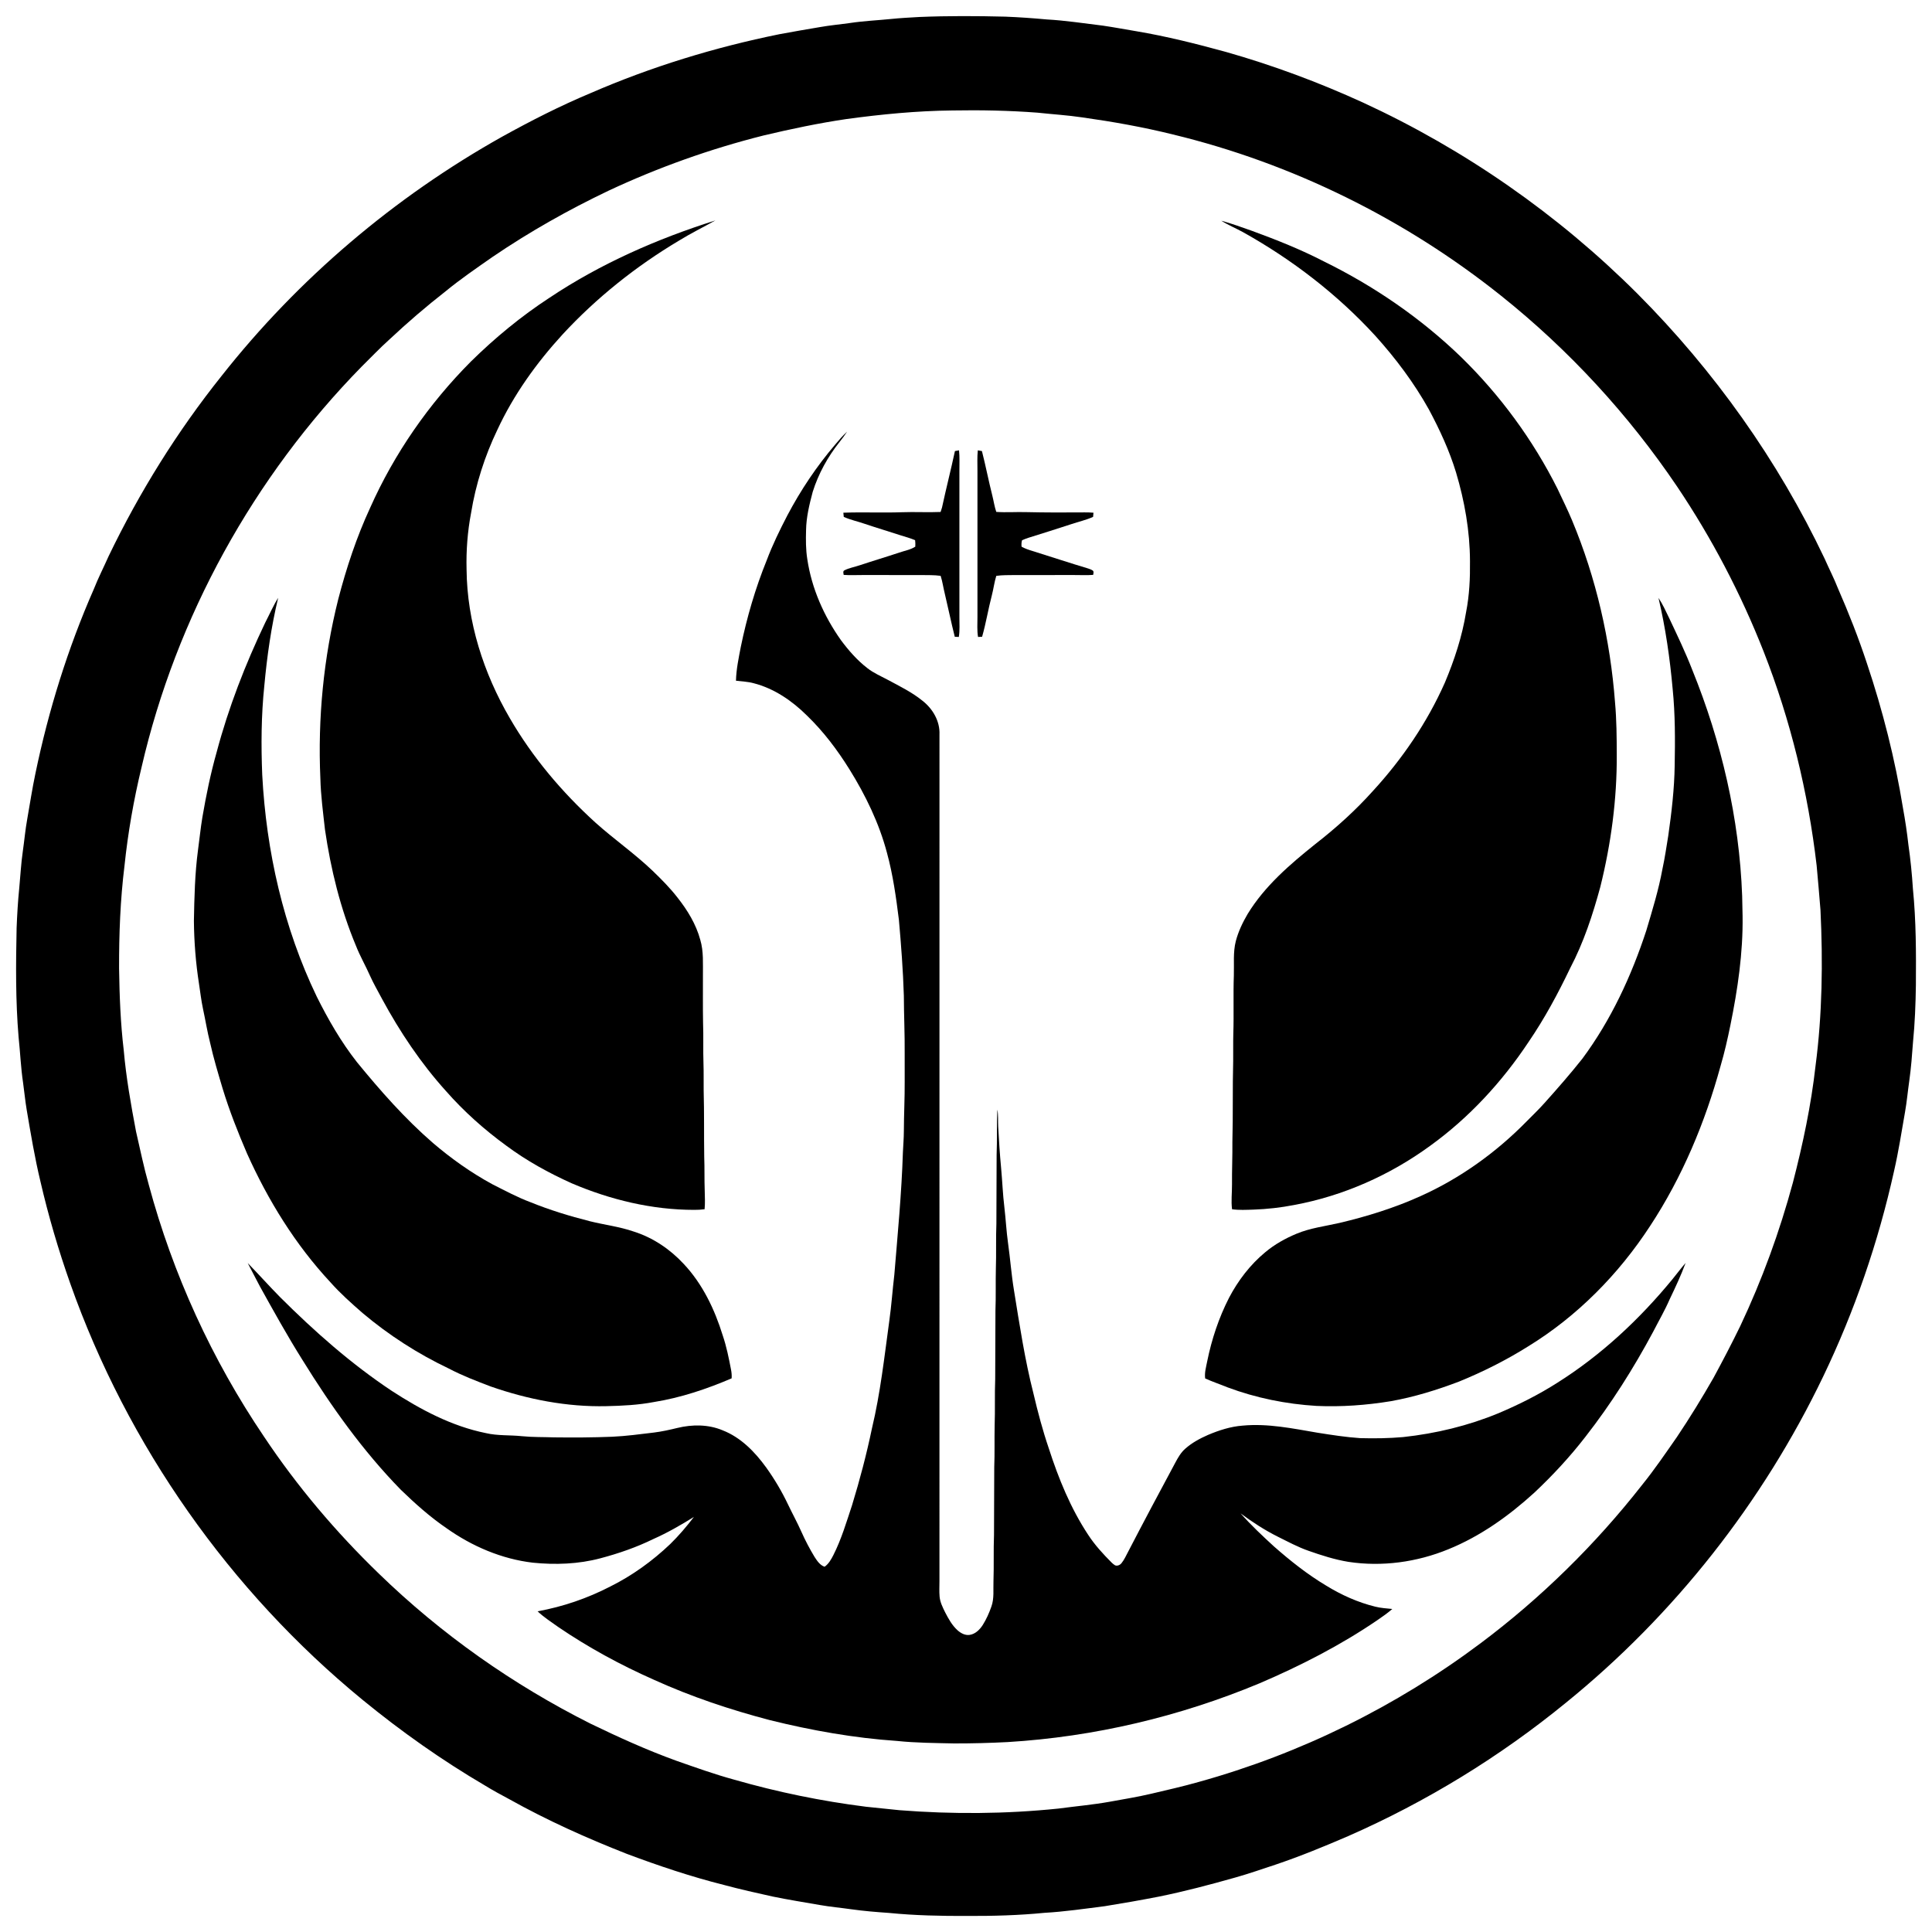<?xml version="1.0" encoding="UTF-8"?>
<!DOCTYPE svg PUBLIC "-//W3C//DTD SVG 1.0//EN"
	"http://www.w3.org/TR/2001/REC-SVG-20010904/DTD/svg10.dtd">
<svg xmlns="http://www.w3.org/2000/svg" version="1.0" width="480" height="480" id="s1">
<g transform="matrix(0.295,0,0,0.295,-0.707,-0.708)" id="g1">
<g id="g2">
<path d="m 776.51,16.71 c 24.18,-1.01 48.39,-0.89 72.57,-0.29 11.63,0.46 23.23,1.28 34.82,2.35 15.86,0.88 31.57,3.31 47.33,5.22 9.44,1.38 18.82,3.15 28.23,4.72 25.47,4.29 50.55,10.59 75.45,17.43 39.47,11.21 78.05,25.54 115.36,42.61 85.68,39.5 164.32,94.22 231.07,160.91 64.63,64.81 118.47,140.48 157.73,223.2 3.66,8.36 7.88,16.46 11.21,24.97 9.07,20.74 17.38,41.83 24.46,63.33 13.34,39.79 23.67,80.6 30.38,122.03 1.84,10.13 3.37,20.31 4.51,30.54 1.79,12.37 3.02,24.82 3.82,37.3 2.69,26.9 2.7,53.97 2.5,80.98 -0.23,16.04 -0.84,32.08 -2.42,48.04 -0.79,10.9 -1.63,21.81 -3.15,32.64 -1.27,8.77 -2.04,17.62 -3.59,26.35 -2.89,16.6 -5.48,33.27 -9.25,49.71 -13.24,59.69 -33.22,117.91 -59.71,173.02 -50.86,105.92 -125.25,200.55 -216.52,274.58 -55.72,45.58 -117.68,83.53 -183.59,112.46 -20.03,8.63 -40.21,16.94 -60.88,23.91 -11.33,3.75 -22.6,7.68 -34.09,10.92 -21.37,6.05 -42.86,11.74 -64.65,16.14 -15.03,2.92 -30.12,5.58 -45.25,8 -16.94,2.14 -33.86,4.65 -50.93,5.6 -21.57,2.13 -43.26,2.71 -64.92,2.62 -22.01,0.09 -44.05,-0.38 -65.97,-2.55 -10.6,-0.73 -21.19,-1.6 -31.72,-3.08 -8.77,-1.26 -17.62,-2.03 -26.35,-3.57 -13.29,-2.33 -26.63,-4.42 -39.84,-7.15 -13.7,-3.04 -27.4,-6.09 -40.95,-9.74 -27.84,-7 -55.1,-16.16 -81.97,-26.24 -33.84,-13.28 -67.08,-28.22 -98.84,-45.97 -6.9,-3.7 -13.81,-7.4 -20.47,-11.52 -36.18,-21.22 -70.53,-45.48 -102.98,-72.06 C 196.05,1342.47 109.81,1219.83 61.6,1083.47 51.64,1055.27 43.18,1026.54 36.45,997.4 31.66,977.53 28.32,957.35 24.9,937.21 c -1.29,-7.59 -1.98,-15.27 -3.06,-22.88 -1.92,-12.77 -2.41,-25.69 -3.79,-38.52 -2.57,-30.55 -2.3,-61.26 -1.66,-91.89 0.45,-11.31 1.1,-22.62 2.25,-33.89 0.99,-10.24 1.48,-20.54 2.98,-30.72 1.31,-9.07 2.09,-18.22 3.74,-27.24 2.25,-12.72 4.18,-25.5 6.85,-38.14 11.05,-53.3 27.31,-105.57 49.22,-155.42 3.71,-9.43 8.36,-18.44 12.45,-27.7 25.96,-53.91 57.76,-105.05 95.13,-151.81 64.52,-81.86 145.48,-150.59 236.38,-201.53 24.2,-13.4 48.9,-25.98 74.43,-36.67 51.05,-22.18 104.56,-38.55 159.08,-49.61 11.32,-2.17 22.7,-4.01 34.06,-5.98 8.46,-1.51 17.02,-2.26 25.52,-3.47 11.38,-1.71 22.9,-2.2 34.35,-3.36 7.87,-0.82 15.78,-1.2 23.68,-1.67 m 27.88,78.72 c -29.78,0.31 -59.46,3.2 -88.94,7.2 -23.56,3.48 -46.88,8.38 -70.04,13.88 -44.86,11.29 -88.64,26.89 -130.53,46.51 -33.75,16.1 -66.42,34.52 -97.36,55.55 -13.49,9.41 -27.09,18.7 -39.82,29.14 -16.39,12.8 -32.18,26.37 -47.35,40.6 -8.1,7.24 -15.53,15.17 -23.28,22.76 -91.05,92.87 -156.28,210.95 -185.5,337.73 -6.57,27.23 -11.41,54.89 -14.32,82.75 -3.55,28.67 -4.64,57.59 -4.56,86.46 0.34,23.02 1.21,46.07 3.93,68.95 2.01,22.96 6.04,45.68 10.33,68.31 3.44,14.99 6.54,30.07 10.74,44.87 20.29,75.43 53.24,147.42 97.01,212.11 27.88,41.86 60.58,80.43 96.72,115.39 52.52,51.02 113.08,93.67 178.51,126.51 23.49,11.36 47.29,22.16 71.84,31.05 16.25,5.69 32.46,11.53 49.09,16.05 36.32,10.43 73.44,18.06 110.94,22.78 9.38,0.95 18.75,1.98 28.14,2.9 44.58,3.5 89.5,3.22 133.99,-1.38 14.35,-1.94 28.79,-3.18 43.06,-5.74 11.71,-2.15 23.49,-4.02 35.08,-6.76 13.33,-3.15 26.71,-6.15 39.88,-9.91 85.48,-23.68 166.4,-63.58 237.36,-116.78 50.91,-38.14 96.66,-83.1 135.89,-133.16 10.51,-12.97 19.89,-26.8 29.44,-40.48 10.95,-16.31 21.22,-33.08 30.98,-50.12 7.74,-14.32 15.3,-28.74 22.41,-43.39 18.37,-38.87 33.16,-79.43 44.37,-120.94 8.36,-32.3 15.32,-65.05 19.04,-98.23 5.7,-43.44 6.26,-87.41 4.17,-131.12 -0.94,-12.55 -2.15,-25.08 -3.24,-37.61 -7.19,-61.56 -21.92,-122.3 -44.57,-180.01 -19.21,-48.82 -43.65,-95.59 -72.94,-139.13 -40.95,-60.65 -91.1,-115.09 -148.3,-160.75 C 1185.75,186.89 1090.83,139.97 990.27,115.66 965.16,109.42 939.65,104.9 914.04,101.29 901.44,99.4 888.72,98.66 876.07,97.28 852.23,95.48 828.29,95 804.39,95.43 z" id="p1" style="fill:#000" />
<path d="m 465.19,253.16 c 42.9,-28.67 90.58,-49.61 139.68,-65.11 -10.22,5.72 -20.76,10.89 -30.74,17.06 -36.15,21.56 -69.41,48.07 -97.99,79 -21.95,23.98 -41.16,50.74 -54.88,80.3 -10.62,22.14 -18.19,45.78 -22.13,70.02 -2.99,15.66 -4.2,31.65 -3.79,47.58 0.41,44.08 14.31,87.35 36.42,125.24 19.09,32.97 43.97,62.37 72.12,87.95 15.65,14.06 33.02,26.09 48.23,40.66 7.3,7.05 14.5,14.26 20.74,22.3 8.45,10.67 15.76,22.55 19.33,35.8 2.89,9.75 2.14,20.01 2.22,30.04 0.07,13.22 -0.14,26.45 0.11,39.68 0.44,11.42 -0.05,22.86 0.35,34.29 0.27,7.67 0.06,15.35 0.16,23.03 0.52,18.6 0.19,37.2 0.47,55.8 0.37,9.39 0.06,18.79 0.41,28.18 0.11,5.27 0.42,10.57 -0.1,15.84 -2.93,0.38 -5.87,0.57 -8.81,0.53 -35.45,0 -70.57,-8.49 -103.08,-22.37 -19.36,-8.71 -38.09,-19.01 -55.14,-31.71 -18.55,-13.51 -35.79,-28.89 -50.93,-46.15 -21.06,-23.36 -38.65,-49.66 -53.6,-77.27 -3.45,-6.56 -7.21,-12.96 -10.25,-19.73 -3.74,-8.52 -8.45,-16.57 -11.83,-25.24 -13.07,-31.23 -21.18,-64.34 -26.07,-97.78 -1.59,-14.32 -3.52,-28.63 -3.88,-43.05 -2.27,-50.73 2.71,-101.79 15.07,-151.05 6.84,-26.28 15.4,-52.19 26.82,-76.86 20.39,-45.82 49.48,-87.68 84.84,-123.2 20.29,-19.99 42.39,-38.2 66.25,-53.78 z" id="p2" style="fill:#000" />
<path d="m 1030.93,188.27 c 8.85,2.39 17.44,5.62 26.1,8.63 20.53,7.53 40.91,15.62 60.36,25.68 42.29,20.79 81.65,47.76 115.56,80.55 32.9,32.11 60.47,69.69 81.1,110.78 4.14,8.86 8.51,17.61 12.29,26.64 20.36,48.72 32.25,100.84 36.23,153.45 1.32,14.63 1.41,29.33 1.45,44 0.22,37.54 -4.81,75 -13.86,111.4 -6.37,23.46 -14.02,46.74 -25.36,68.33 -10.25,21.43 -21.55,42.44 -34.96,62.08 -22.4,33.77 -50.33,64.09 -83.28,87.8 -33.81,24.63 -73.04,42 -114.21,49.63 -11.33,2.21 -22.84,3.5 -34.38,3.9 -5.98,0.18 -12,0.53 -17.94,-0.31 -0.9,-6.92 0.01,-13.89 -0.04,-20.83 -0.11,-12.02 0.45,-24.02 0.32,-36.04 0.62,-22.65 0.06,-45.31 0.67,-67.96 0.1,-7.67 -0.11,-15.35 0.11,-23.02 0.55,-16.35 -0.14,-32.72 0.45,-49.08 0.32,-9.64 -0.77,-19.47 1.66,-28.92 2.12,-8.06 5.75,-15.67 9.96,-22.84 14.4,-23.59 35.69,-41.82 57.04,-58.91 17.36,-13.49 33.76,-28.28 48.45,-44.66 24.77,-26.99 45.7,-57.67 60.58,-91.19 8.07,-19.14 14.59,-39.02 17.92,-59.56 2.77,-14.09 3.43,-28.48 3.26,-42.81 -0.08,-25.33 -4.51,-50.5 -11.75,-74.73 -5.64,-18.48 -13.78,-36.06 -22.88,-53.07 -12.47,-22.35 -27.92,-42.94 -45.03,-61.93 -32.08,-35.01 -70.17,-64.31 -111.61,-87.41 -6.01,-3.32 -12.42,-5.89 -18.21,-9.6 z" id="p3" style="fill:#000" />
<path d="m 705.77,376.82 c 3.16,-3.8 6.43,-7.53 10.06,-10.9 -1.96,2.99 -4.09,5.84 -6.3,8.63 -10,12.53 -17.87,26.82 -22.68,42.12 -2.8,10.55 -5.42,21.28 -5.59,32.25 -0.23,8.14 -0.25,16.34 1.04,24.41 3.66,24.6 13.97,47.91 28.29,68.14 6.46,8.72 13.7,17 22.33,23.66 5.23,4.11 11.4,6.73 17.24,9.85 10.02,5.41 20.39,10.43 29.26,17.68 8.61,6.75 14.69,17.19 14.2,28.36 -0.04,237.66 0,475.32 -0.02,712.98 0.01,4.34 -0.26,8.7 0.12,13.04 0.42,4.78 2.64,9.14 4.74,13.38 2.77,5.35 5.75,10.77 10.26,14.89 2.74,2.47 6.34,4.51 10.17,4.01 4.85,-0.66 8.59,-4.35 11.14,-8.3 3.09,-4.88 5.43,-10.21 7.34,-15.64 2.45,-6.87 1.43,-14.27 1.73,-21.4 0.45,-13 -0.06,-26.01 0.45,-39 0.09,-18.99 0.1,-37.98 0.2,-56.97 0.46,-11.67 0.09,-23.36 0.34,-35.03 0.47,-13 -0.06,-26.01 0.46,-39 0.1,-19.32 0.1,-38.65 0.21,-57.97 0.46,-11.67 0.06,-23.36 0.35,-35.03 0.44,-12.67 -0.07,-25.34 0.44,-38 0.1,-19.32 0.09,-38.65 0.2,-57.97 0.51,-12.7 -0.02,-25.43 0.61,-38.12 0.93,4.65 0.43,9.42 0.71,14.14 0.61,11.66 1.35,23.33 2.45,34.97 1.03,11.09 1.41,22.23 2.77,33.3 1.18,9.99 1.66,20.05 3.07,30.02 1.85,13.19 2.81,26.49 4.98,39.64 4.72,29.15 9.12,58.42 16.43,87.07 3.65,15.54 7.74,31 12.9,46.13 8.21,25.48 18.44,50.56 33.26,72.98 5.58,8.53 12.5,16.07 19.69,23.27 0.87,0.81 1.77,1.65 2.85,2.28 1.95,0.81 4.23,-0.24 5.47,-1.83 2.3,-2.85 3.77,-6.25 5.49,-9.45 13.05,-25.17 26.38,-50.21 39.81,-75.18 2.25,-4.21 4.66,-8.45 8.27,-11.65 5.65,-5.05 12.4,-8.69 19.3,-11.71 9.28,-3.92 19.02,-7.06 29.12,-7.82 21.23,-1.99 42.28,2.43 63.1,5.98 11.91,1.88 23.86,3.76 35.91,4.56 12.05,0.33 24.14,0.16 36.16,-0.89 27.57,-2.98 54.81,-9.54 80.45,-20.15 17.09,-7.24 33.75,-15.57 49.39,-25.58 36.96,-23.26 69.23,-53.45 96.9,-87.12 3.76,-4.57 7.25,-9.35 11.16,-13.8 -3.87,10.44 -8.6,20.55 -13.42,30.58 -4.03,9.34 -9.17,18.11 -13.79,27.15 -16.63,31.08 -35.55,60.99 -57.25,88.79 -13.01,16.81 -27.51,32.43 -42.99,46.99 -21.42,19.52 -45.4,36.68 -72.37,47.62 -26.47,10.86 -55.83,14.92 -84.17,10.6 -11.49,-1.87 -22.61,-5.46 -33.57,-9.3 -9,-3.13 -17.39,-7.69 -25.9,-11.9 -11.05,-5.51 -21.42,-12.28 -31.33,-19.62 8.74,9.86 18.34,18.9 28.05,27.79 13.76,12.12 28.2,23.58 43.96,33.01 12.83,7.89 26.75,14.18 41.41,17.76 4.7,1.18 9.55,1.47 14.36,1.95 -4.03,3.54 -8.47,6.57 -12.88,9.62 -31.01,21.11 -64.54,38.25 -98.99,53 -67.3,28.06 -139.26,45.07 -212.06,49.47 -15.02,0.78 -30.06,1.17 -45.09,1.15 -16.06,-0.37 -32.15,-0.43 -48.14,-2.1 -36.12,-2.45 -71.9,-8.82 -107.01,-17.52 -33.4,-8.75 -66.28,-19.74 -97.74,-34.02 -28.1,-12.44 -55.23,-27.17 -80.63,-44.49 -5.89,-4.22 -12.05,-8.15 -17.31,-13.16 21.3,-3.84 42.03,-10.95 61.25,-20.89 18.52,-9.22 35.46,-21.47 50.43,-35.71 7.24,-7.08 13.83,-14.81 19.96,-22.86 -11.05,6.87 -22.35,13.38 -34.26,18.65 -14.23,6.96 -29.27,12.15 -44.56,16.19 -18.48,4.91 -37.87,5.58 -56.82,3.68 -26.22,-3.08 -51.15,-13.78 -72.6,-28.97 -13.93,-9.49 -26.51,-20.75 -38.59,-32.45 -32.04,-32.78 -58.72,-70.35 -82.78,-109.23 -12.72,-20.23 -24.29,-41.13 -35.88,-62.01 -3.38,-6.59 -6.94,-13.08 -10.27,-19.68 9.18,9.43 17.96,19.26 27.2,28.64 29.01,28.94 59.88,56.25 94.06,78.97 24.34,15.82 50.55,29.79 79.24,35.59 10.03,2.37 20.39,1.53 30.56,2.62 8.94,0.9 17.94,0.65 26.91,0.98 16.3,0.2 32.61,0.13 48.9,-0.52 11.76,-0.53 23.44,-2.12 35.12,-3.52 6.68,-0.82 13.26,-2.29 19.8,-3.88 12.52,-3.05 26.15,-3.09 38.16,1.98 15.35,5.97 27.23,18.21 36.7,31.32 6.98,9.73 13.11,20.08 18.27,30.9 3.73,7.85 7.93,15.46 11.46,23.41 3.21,7.24 6.93,14.25 11.02,21.03 2.15,3.28 4.51,6.95 8.45,8.24 3.42,-2.42 5.51,-6.15 7.37,-9.79 6.79,-13.42 11.04,-27.89 15.76,-42.1 6.51,-21.27 12.19,-42.8 16.73,-64.58 7.13,-29.85 10.48,-60.4 14.64,-90.75 1.81,-12.84 2.67,-25.77 4.21,-38.63 2.82,-34.32 6.13,-68.62 7.22,-103.05 0.27,-5.99 0.79,-11.97 0.81,-17.96 0.04,-14.02 0.8,-28.03 0.7,-42.04 -0.02,-7.67 -0.02,-15.34 -0.01,-23 0.15,-16.35 -0.65,-32.7 -0.7,-49.05 -0.66,-21.31 -2.28,-42.58 -4.16,-63.81 -2.37,-18.98 -5,-38 -10.05,-56.47 -6.61,-25 -18.02,-48.49 -31.63,-70.38 -10.19,-16.35 -21.89,-31.87 -35.77,-45.26 -12.52,-12.44 -27.69,-22.84 -44.96,-27.25 -4.83,-1.32 -9.87,-1.46 -14.81,-2.08 0.22,-9.63 2.27,-19.12 4.07,-28.55 5.12,-24.88 12.27,-49.36 21.82,-72.9 4.89,-13 10.99,-25.49 17.39,-37.8 11.21,-21.25 24.65,-41.36 40.27,-59.63 z" id="p4" style="fill:#000" />
<path d="m 806.64,382.28 c 1.14,-0.18 2.29,-0.38 3.45,-0.61 0.61,5.76 0.28,11.55 0.31,17.33 0,41 0,82 0,123 -0.03,5.61 0.43,11.27 -0.49,16.84 -1.15,-0.1 -2.28,-0.15 -3.41,-0.16 -3.05,-12.11 -5.56,-24.35 -8.45,-36.5 -1.24,-4.92 -1.88,-9.98 -3.45,-14.81 -5.5,-0.77 -11.07,-0.55 -16.6,-0.66 -16.33,-0.03 -32.67,0.01 -49,-0.02 -5.36,-0.03 -10.72,0.29 -16.07,-0.11 -0.1,-1.26 -0.85,-2.95 0.52,-3.81 4.12,-2.1 8.76,-2.84 13.11,-4.34 11.05,-3.68 22.21,-6.98 33.26,-10.67 4.5,-1.56 9.37,-2.33 13.43,-4.96 0.12,-1.82 0.08,-3.63 -0.15,-5.43 -3.96,-1.76 -8.17,-2.82 -12.28,-4.14 -10.1,-3.32 -20.3,-6.32 -30.37,-9.73 -5.79,-2.01 -11.85,-3.24 -17.44,-5.78 -0.11,-1.18 -0.23,-2.36 -0.34,-3.52 16.43,-0.62 32.91,0.19 49.35,-0.4 10.85,-0.41 21.71,0.26 32.55,-0.22 0.4,-1.25 0.84,-2.49 1.19,-3.75 3.43,-15.9 7.47,-31.65 10.88,-47.55 z" id="p5" style="fill:#000" />
<path d="m 825.91,381.65 c 1.16,0.16 2.32,0.38 3.47,0.65 3.17,12.43 5.59,25.03 8.74,37.46 1.15,4.58 1.8,9.28 3.33,13.76 8.17,0.59 16.37,-0.04 24.55,0.17 16.66,0.38 33.32,0.39 49.98,0.24 2.44,-0.04 4.89,0.09 7.34,0.27 -0.13,1.16 -0.24,2.33 -0.32,3.5 -5.86,2.69 -12.21,4.03 -18.28,6.11 -12.02,3.98 -24.12,7.7 -36.19,11.51 -1.85,0.56 -3.61,1.34 -5.38,2.07 -0.5,1.77 -0.58,3.61 -0.39,5.44 2.81,1.56 5.86,2.6 8.93,3.53 15.74,4.89 31.38,10.13 47.19,14.84 1.24,0.42 2.51,0.86 3.66,1.57 1.3,0.86 0.75,2.56 0.49,3.8 -5.34,0.41 -10.69,0.09 -16.03,0.12 -16.67,0.03 -33.33,-0.02 -50,0.02 -5.18,0.1 -10.4,-0.08 -15.54,0.69 -1.68,5.39 -2.33,11.03 -3.76,16.48 -3.03,11.53 -4.9,23.34 -8.18,34.79 -1.15,0.02 -2.3,0.08 -3.43,0.18 -0.93,-5.57 -0.47,-11.23 -0.49,-16.85 0,-41 0,-82 0,-123 0.02,-5.78 -0.31,-11.59 0.31,-17.35 z" id="p6" style="fill:#000" />
<path d="m 225.79,526.72 c 3.62,-6.95 6.72,-14.18 10.88,-20.83 -5.87,24.38 -9.39,49.26 -11.68,74.21 -2.59,24.88 -2.75,49.97 -1.74,74.95 3.4,64.34 17.88,128.5 45.92,186.7 9.64,19.33 20.49,38.17 33.86,55.2 19.73,24.11 40.41,47.61 63.99,68.05 15.5,13.23 32.22,25.11 50.14,34.83 10.56,5.31 20.99,10.95 32.08,15.09 16.16,6.56 32.86,11.66 49.75,15.95 12.35,3.09 25.1,4.56 37.17,8.75 16.12,5.08 30.56,14.86 42.02,27.21 15.89,16.87 26.1,38.28 32.89,60.24 3.19,9.36 5.12,19.07 6.99,28.77 0.47,2.42 0.71,4.91 0.51,7.4 -20.97,8.97 -42.79,16.32 -65.36,19.93 -13.25,2.53 -26.75,3.2 -40.2,3.49 -33.08,0.76 -66.02,-5.67 -97.18,-16.52 -12.07,-4.57 -24.15,-9.21 -35.59,-15.23 -26,-12.38 -50.45,-28.08 -72.45,-46.66 -9.42,-8.22 -18.8,-16.54 -27.1,-25.91 -29.56,-31.71 -52.57,-69.08 -70.28,-108.54 -7.7,-17.89 -14.86,-36.05 -20.54,-54.7 -3.79,-12.72 -7.62,-25.45 -10.51,-38.42 -2.43,-9.5 -3.94,-19.2 -6.03,-28.78 -1.48,-6.91 -2.24,-13.94 -3.33,-20.91 -2.74,-17.53 -4.12,-35.26 -4.3,-52.99 0.37,-19.92 0.82,-39.9 3.45,-59.68 1.29,-9.24 2.16,-18.53 3.71,-27.73 3.15,-18.38 6.89,-36.67 11.97,-54.62 9.99,-37.66 24.17,-74.13 40.96,-109.25 z" id="p7" style="fill:#000" />
<path d="m 1399.17,505.95 c 3.56,5.34 6.17,11.22 8.98,16.97 6.76,14.37 13.67,28.7 19.42,43.52 24.56,60.53 39.69,125.13 42.06,190.5 0.07,5.69 0.21,11.37 0.36,17.06 0.42,30.88 -4.11,61.59 -10.26,91.77 -2.35,11.59 -4.98,23.13 -8.31,34.48 -13.02,47.49 -32.25,93.56 -59.38,134.77 -26.47,40.56 -61.31,75.96 -102.7,101.33 -18.47,11.59 -38.04,21.42 -58.23,29.64 -18.64,7.07 -37.77,13.01 -57.41,16.49 -20.66,3.39 -41.66,4.91 -62.58,3.97 -25.54,-1.55 -50.91,-6.67 -74.89,-15.63 -6.25,-2.58 -12.7,-4.7 -18.85,-7.51 -0.67,-4.87 0.81,-9.66 1.71,-14.39 3.75,-18.53 9.77,-36.65 18.38,-53.5 7.64,-14.55 17.81,-27.9 30.51,-38.4 7.85,-6.6 16.89,-11.64 26.33,-15.57 11.56,-4.84 24.11,-6.34 36.25,-9.12 23.33,-5.52 46.35,-12.68 68.22,-22.57 33.39,-15 63.58,-36.71 89.19,-62.79 5.14,-5.19 10.41,-10.26 15.28,-15.71 10.87,-12.14 21.63,-24.42 31.76,-37.19 24.12,-32.49 41.35,-69.65 53.9,-107.99 5.09,-17.1 10.36,-34.2 13.58,-51.77 2.02,-9.27 3.37,-18.65 4.9,-28 2.81,-19.65 5.14,-39.41 5.42,-59.29 0.4,-21.45 0.45,-42.97 -1.7,-64.34 -2.31,-25.79 -6,-51.51 -11.94,-76.73 z" id="p8" style="fill:#000" />
</g>
</g>
</svg>